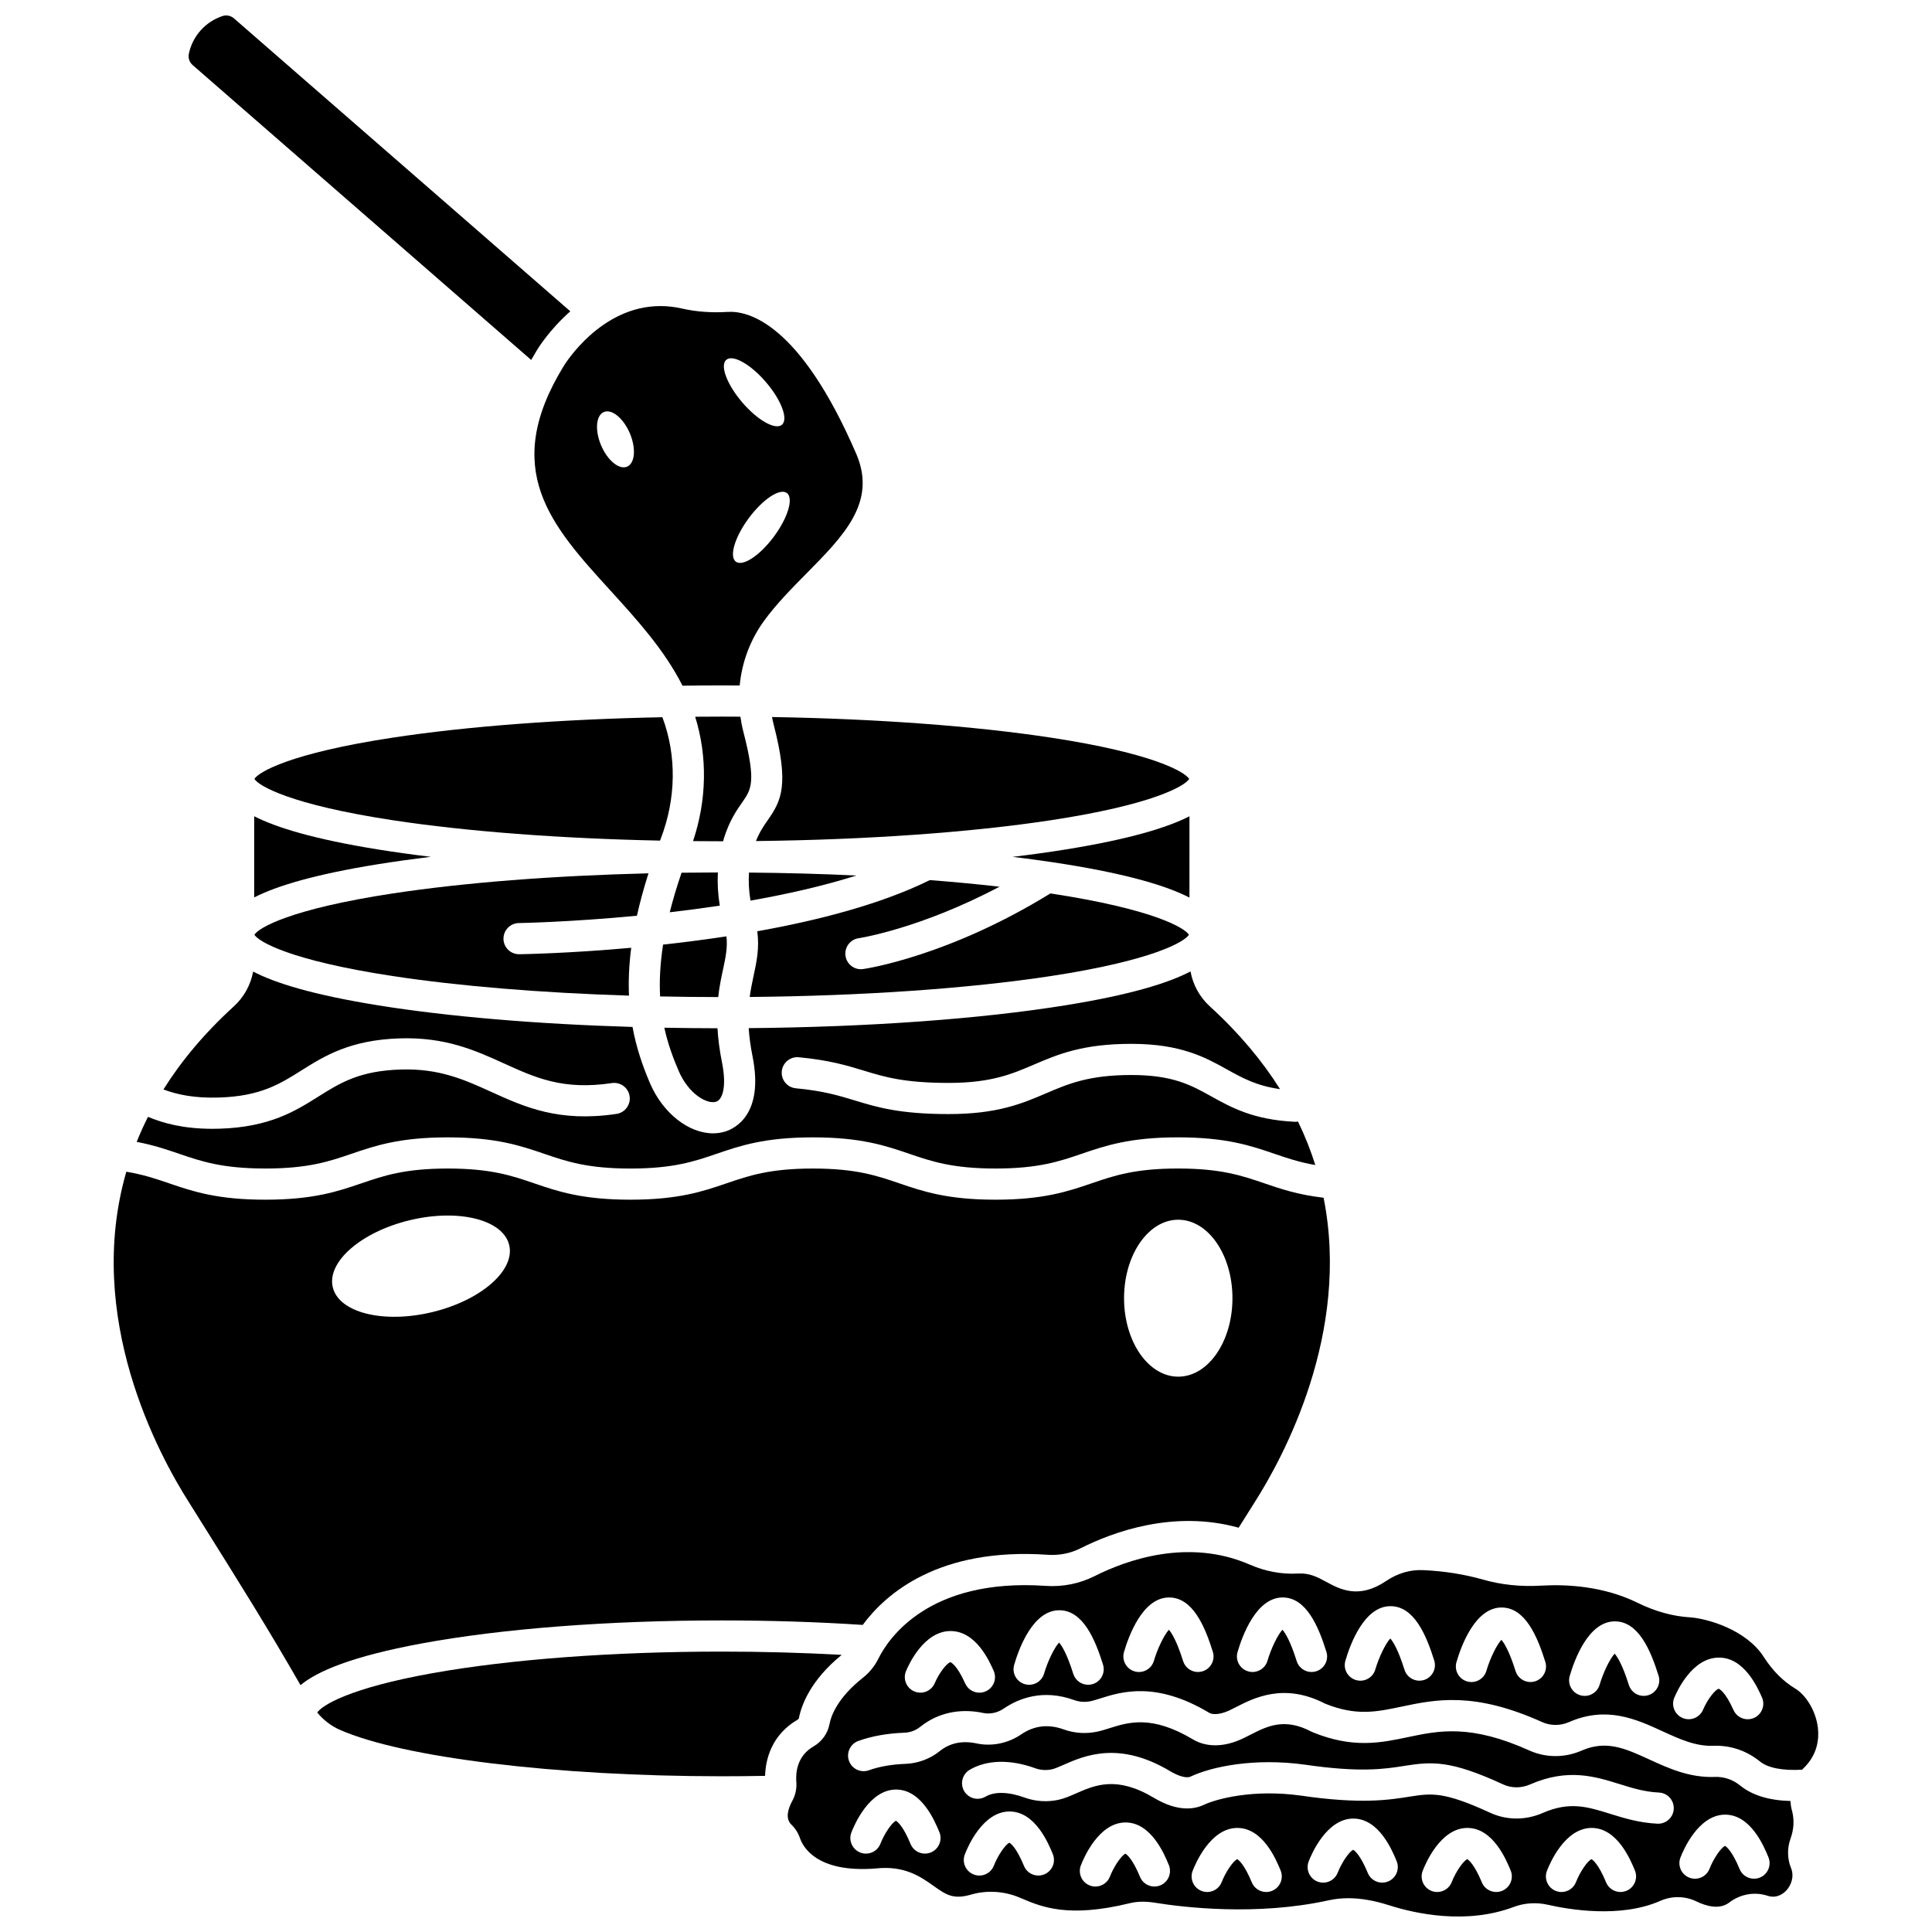 <?xml version="1.0" encoding="UTF-8"?>
<!-- Uploaded to: ICON Repo, www.iconrepo.com, Generator: ICON Repo Mixer Tools -->
<svg width="800px" height="800px" version="1.1" viewBox="144 144 512 512" xmlns="http://www.w3.org/2000/svg">
 <defs>
  <clipPath id="b">
   <path d="m193 148.09h103v91.906h-103z"/>
  </clipPath>
  <clipPath id="a">
   <path d="m352 555h274v96.902h-274z"/>
  </clipPath>
 </defs>
 <path d="m349 335.89c4.172 16.16 2.129 20.207-1.547 25.473-1.059 1.516-2.144 3.086-3.113 5.523 29.23-0.332 56.703-2.258 78.148-5.516 27.281-4.144 35.543-9.129 36.664-10.945-1.117-1.816-9.383-6.797-36.664-10.945-20.402-3.102-46.258-4.996-73.895-5.461 0.117 0.625 0.246 1.25 0.406 1.871z"/>
 <path d="m305.73 300.46c7.062 7.754 14.324 15.738 19.141 25.254 3.449-0.043 6.922-0.074 10.418-0.074 1.586 0 3.164 0.008 4.738 0.02 0.582-6.164 2.781-12.098 6.5-17.195 3.219-4.41 7.231-8.473 11.109-12.402 10.008-10.133 18.652-18.883 13.395-31.527-15.121-35.148-28.914-38.199-34.129-37.879-4.32 0.266-8.402-0.031-12.145-0.887-1.996-0.457-3.914-0.66-5.742-0.66-15.777 0-25.215 15.219-25.652 15.941-16.793 27.395-3.281 42.23 12.367 59.41zm43.355-14.246c-3.731 5.023-8.242 7.996-10.074 6.637s-0.289-6.535 3.441-11.559 8.242-7.996 10.074-6.637c1.832 1.359 0.289 6.535-3.441 11.559zm-12.613-46.859c1.73-1.484 6.438 1.164 10.512 5.914s5.973 9.809 4.242 11.293c-1.73 1.484-6.438-1.164-10.512-5.914-4.074-4.754-5.973-9.809-4.242-11.293zm-32.449 13.84c2.098-0.895 5.18 1.621 6.883 5.617s1.383 7.961-0.715 8.855-5.18-1.621-6.883-5.617c-1.703-3.996-1.383-7.961 0.715-8.855z"/>
 <path d="m459.22 360.32c-5.91 3.016-15.902 6.074-32.723 8.785-4.457 0.719-9.184 1.375-14.137 1.973 4.93 0.598 9.637 1.25 14.07 1.965 16.883 2.723 26.891 5.797 32.785 8.824z"/>
 <path d="m214.31 453.67c11.406 0 16.969-1.898 22.852-3.906 6.266-2.141 12.742-4.352 25.523-4.352 12.777 0 19.258 2.211 25.523 4.352 5.887 2.012 11.445 3.91 22.852 3.91 11.41 0 16.969-1.898 22.855-3.91 6.266-2.141 12.742-4.352 25.523-4.352s19.258 2.211 25.523 4.352c5.887 2.008 11.445 3.906 22.852 3.906 11.41 0 16.969-1.898 22.855-3.91 6.266-2.141 12.746-4.352 25.523-4.352 12.781 0 19.262 2.211 25.527 4.352 3.367 1.148 6.594 2.25 10.852 2.988-1.203-3.832-2.723-7.684-4.59-11.531-0.234 0.043-0.477 0.07-0.723 0.07-0.07 0-0.141 0-0.211-0.004-10.906-0.547-16.762-3.801-21.934-6.676-5.519-3.07-10.289-5.719-21.312-5.719-11.25 0-16.746 2.352-22.566 4.844-6.328 2.707-12.875 5.508-25.816 5.508-13.031 0-19.039-1.828-24.848-3.598-4.32-1.312-8.398-2.555-15.664-3.234-2.269-0.211-3.941-2.227-3.727-4.496 0.211-2.269 2.238-3.945 4.496-3.727 8.102 0.758 12.777 2.18 17.301 3.559 5.473 1.664 10.645 3.238 22.445 3.238 11.25 0 16.746-2.352 22.566-4.844 6.328-2.707 12.875-5.508 25.816-5.508 13.168 0 19.625 3.59 25.324 6.758 4.156 2.309 7.848 4.356 14.098 5.246-4.668-7.426-10.766-14.785-18.598-21.93-2.715-2.473-4.492-5.75-5.129-9.266-5.859 3.074-15.922 6.195-33.062 8.961-22.691 3.66-52.301 5.785-84.023 6.066 0.145 2.215 0.457 4.676 1.02 7.484 3.09 15.438-4.75 19.141-7.227 19.91-1.055 0.328-2.141 0.484-3.246 0.484-6.402 0-13.289-5.285-16.723-13.328-1.91-4.477-3.598-9.309-4.609-14.867-25.422-0.758-48.844-2.731-67.555-5.746-17.074-2.754-27.117-5.863-32.988-8.926-0.641 3.504-2.418 6.766-5.121 9.23-7.863 7.168-13.977 14.555-18.648 22.008 3.516 1.32 8.078 2.356 14.723 2.144 10.969-0.348 16.027-3.527 21.883-7.207 6.004-3.773 12.809-8.051 26.016-8.473 12.137-0.383 20.027 3.195 27.652 6.656 8.41 3.82 15.672 7.121 28.57 5.191 2.262-0.332 4.359 1.219 4.695 3.473 0.336 2.258-1.219 4.359-3.473 4.695-15.312 2.289-24.41-1.844-33.211-5.84-7.07-3.215-13.746-6.246-23.973-5.922-10.969 0.348-16.023 3.527-21.883 7.207-6.004 3.773-12.809 8.051-26.016 8.473-0.688 0.023-1.359 0.031-2.008 0.031-7.676 0-12.953-1.461-17.074-3.164-1.113 2.211-2.106 4.418-2.992 6.629 4.453 0.84 7.891 2.012 11.238 3.152 5.875 2.008 11.438 3.906 22.844 3.906z"/>
 <path d="m335.25 573.43c12.824 0 25.383 0.402 37.383 1.188 6.094-8.27 20.148-20.586 49.051-18.582 3.023 0.207 6.039-0.391 8.715-1.742 8.578-4.32 24.656-10.23 41.855-5.434 1.305-2.062 2.668-4.223 4.109-6.527 7.805-12.215 25.566-45.047 18.402-80.922-6.789-0.785-11.332-2.328-15.727-3.832-5.887-2.012-11.445-3.91-22.855-3.91s-16.969 1.898-22.855 3.91c-6.266 2.141-12.746 4.352-25.523 4.352-12.781 0-19.258-2.211-25.523-4.352-5.887-2.008-11.445-3.906-22.852-3.906-11.41 0-16.969 1.898-22.852 3.906-6.266 2.141-12.742 4.352-25.523 4.352s-19.258-2.211-25.523-4.352c-5.887-2.008-11.445-3.906-22.852-3.906s-16.969 1.898-22.852 3.906c-6.266 2.141-12.742 4.352-25.523 4.352s-19.258-2.211-25.523-4.352c-3.488-1.191-6.828-2.32-11.301-3.059-11.148 38.496 8.418 74.809 16.703 87.781l2.938 4.691c10.637 16.973 18.012 28.754 26.52 43.59 4.438-3.695 13.562-7.613 32.008-11.031 21.309-3.949 49.574-6.121 79.602-6.121zm121-106.19c7.934 0 14.363 9.309 14.363 20.797 0 11.484-6.43 20.797-14.363 20.797s-14.363-9.309-14.363-20.797c0-11.484 6.43-20.797 14.363-20.797zm-224.06 17.895c-1.609-6.734 7.555-14.695 20.465-17.781 12.91-3.086 24.684-0.129 26.293 6.606s-7.555 14.695-20.465 17.781c-12.91 3.086-24.684 0.129-26.293-6.606z"/>
 <g clip-path="url(#b)">
  <path d="m284.77 239.39c0.492-0.867 0.996-1.738 1.539-2.625 0.262-0.438 3.312-5.402 8.828-10.266l-89.086-77.586c-0.859-0.766-2.016-1.008-3.062-0.668-4.559 1.492-7.984 5.336-8.945 10.035-0.219 1.074 0.156 2.199 0.98 2.934z"/>
 </g>
 <path d="m459.08 391.72c-1.117-1.816-9.375-6.797-36.648-10.945-0.023-0.004-0.047-0.008-0.066-0.008-26.953 16.629-48.707 19.91-49.629 20.043-0.199 0.027-0.395 0.043-0.59 0.043-2.019 0-3.785-1.484-4.082-3.543-0.324-2.258 1.238-4.348 3.496-4.676 0.246-0.035 16.281-2.512 37.312-13.648-5.856-0.672-12.035-1.254-18.457-1.754-12.848 6.348-29.414 10.648-45.73 13.562 0.594 4.461-0.172 8.062-0.98 11.828-0.371 1.73-0.758 3.547-1.027 5.586 29.836-0.277 57.922-2.215 79.762-5.535 27.266-4.156 35.523-9.137 36.641-10.953z"/>
 <path d="m324.62 375.28c-1.281 3.738-2.312 7.223-3.133 10.484 4.289-0.496 8.742-1.082 13.266-1.762-0.492-2.969-0.66-5.91-0.508-8.793-3.231 0.004-6.438 0.027-9.625 0.07z"/>
 <path d="m370.96 376.02c-9.199-0.434-18.746-0.695-28.473-0.781-0.16 2.418-0.02 4.914 0.398 7.434 9.609-1.695 19.266-3.871 28.074-6.652z"/>
 <path d="m336.51 392.14c-5.773 0.883-11.43 1.602-16.785 2.188-0.805 5.18-1.004 9.707-0.789 13.738 5.074 0.105 10.211 0.16 15.395 0.168 0.309-2.801 0.816-5.18 1.285-7.352 0.691-3.227 1.234-5.773 0.895-8.742z"/>
 <path d="m281.5 388.62c0.301-0.004 13.523-0.238 31.293-1.941 0.781-3.516 1.789-7.25 3.062-11.238-25.328 0.625-48.898 2.461-67.789 5.332-27.273 4.148-35.531 9.129-36.648 10.945 1.117 1.816 9.375 6.797 36.648 10.945 17.602 2.676 39.262 4.453 62.625 5.191-0.172-3.859-0.008-8.059 0.59-12.684-16.41 1.484-28.48 1.691-29.664 1.711h-0.062c-2.254 0-4.094-1.809-4.129-4.07-0.027-2.281 1.797-4.156 4.074-4.191z"/>
 <path d="m334.14 416.5c-4.742-0.008-9.441-0.059-14.086-0.145 0.941 4.316 2.332 8.016 3.785 11.418 2.633 6.168 7.551 8.934 9.926 8.195 1.711-0.531 2.859-3.949 1.574-10.398-0.684-3.402-1.047-6.391-1.199-9.07z"/>
 <path d="m341.01 337.96c-0.348-1.34-0.609-2.684-0.797-4.031-1.637-0.012-3.273-0.02-4.918-0.02-2.367 0-4.723 0.012-7.066 0.035 3.281 10.539 3.098 22.035-0.566 32.961 2.535 0.023 5.078 0.039 7.637 0.039h0.336c0.094-0.32 0.164-0.648 0.266-0.965 1.48-4.606 3.316-7.234 4.789-9.344 2.418-3.469 3.754-5.379 0.32-18.676z"/>
 <path d="m355.71 599.36c0.652-3.383 3.004-10.012 11.348-16.805-10.285-0.57-20.945-0.863-31.809-0.863-28.773 0-55.992 2.031-76.641 5.715-22.234 3.969-29.324 8.598-30.539 10.43 1.617 1.965 3.656 3.547 5.941 4.559 16.66 7.375 57.348 12.332 101.24 12.332 4.094 0 7.754-0.035 11.504-0.109 0.129-4.18 1.574-10.828 8.723-14.957 0.121-0.07 0.211-0.184 0.234-0.301z"/>
 <path d="m319.08 366.34c4.121-10.699 4.273-22.133 0.457-32.27-26.715 0.531-51.652 2.402-71.453 5.41-27.281 4.144-35.543 9.129-36.66 10.945 1.117 1.816 9.379 6.797 36.66 10.945 19.645 2.984 44.352 4.852 70.832 5.402 0.059-0.145 0.109-0.285 0.164-0.434z"/>
 <path d="m258.18 371.07c-4.938-0.598-9.656-1.254-14.098-1.969-16.816-2.711-26.812-5.769-32.719-8.785v21.508c5.906-3.016 15.898-6.074 32.711-8.785 4.441-0.715 9.164-1.371 14.105-1.969z"/>
 <g clip-path="url(#a)">
  <path d="m625.77 601.96c-0.543-4.824-3.41-8.902-5.965-10.438-3.246-1.953-6.066-4.781-8.383-8.406-4.672-7.312-15.184-10.23-19.539-10.5-4.602-0.281-9.273-1.578-13.887-3.848-9.094-4.473-18.938-4.949-25.59-4.555-5.379 0.316-10.539-0.219-15.34-1.59-4.977-1.418-10.332-2.269-15.918-2.523-3.398-0.16-6.777 0.836-9.777 2.863-7.262 4.918-12.262 2.215-15.91 0.242-2.359-1.277-4.406-2.379-7.477-2.199-4.238 0.25-8.637-0.559-12.707-2.336-16.402-7.164-32.828-1.199-41.156 3-4 2.016-8.492 2.922-13.004 2.606-31.242-2.152-41.824 14.207-44.328 19.277-0.965 1.957-2.383 3.711-4.106 5.07-6.668 5.277-8.414 9.973-8.859 12.297-0.477 2.473-2.012 4.621-4.219 5.894-4.426 2.559-4.762 7.012-4.566 9.441 0.137 1.723-0.23 3.449-1.066 4.988-1.059 1.953-1.965 4.625-0.262 6.285 1.066 1.039 1.836 2.246 2.285 3.586 0.742 2.211 4.375 9.316 20.16 8.047 7.566-0.824 11.852 2.211 15.297 4.652 3.207 2.277 5.148 3.652 9.812 2.293 4.219-1.223 8.785-0.965 12.855 0.738l0.734 0.309c5.184 2.191 12.285 5.199 28.52 1.223 2.008-0.492 4.227-0.531 6.785-0.117 7.473 1.203 26.902 3.551 45.949-0.656 1.672-0.367 3.41-0.555 5.223-0.555 3.316 0 6.887 0.621 10.797 1.871 6.914 2.211 20.402 5.207 33.059 0.434 2.84-1.07 5.984-1.262 9.098-0.551 5.422 1.238 19.172 3.613 29.738-1.059 3.07-1.355 6.551-1.297 9.562 0.16 2.531 1.23 6.102 2.273 8.699 0.281 2.922-2.242 6.723-2.906 10.168-1.777 2.516 0.824 4.293-0.711 4.945-1.41 1.18-1.266 2.211-3.59 1.238-5.977-1-2.457-1.039-5.242-0.102-7.836 0.902-2.508 1.012-5.031 0.324-7.504-0.219-0.789-0.324-1.594-0.367-2.394-5.664-0.152-10.148-1.512-13.328-4.102-1.918-1.562-4.293-2.375-6.695-2.277-6.731 0.262-12.371-2.332-17.348-4.613-6.375-2.926-11.406-5.238-17.996-2.356-4.434 1.941-9.477 1.926-13.832-0.039-15.59-7.031-24.008-5.258-32.148-3.543-7.18 1.512-14.609 3.074-25.289-1.305-0.121-0.051-0.238-0.105-0.355-0.164-7.152-3.758-11.754-1.398-16.203 0.879-0.676 0.348-1.324 0.676-1.945 0.969-4.894 2.309-9.586 2.387-13.219 0.219-10.887-6.508-17.094-4.543-22.078-2.969-1.105 0.348-2.148 0.68-3.195 0.906-3.016 0.656-6.133 0.453-9.016-0.59-4.012-1.453-7.785-1.008-11.207 1.328-3.492 2.383-7.809 3.258-11.832 2.398-3.781-0.805-7.062-0.129-9.742 2.027-2.566 2.062-5.789 3.266-9.074 3.387-3.68 0.137-6.945 0.707-9.715 1.699-2.148 0.77-4.512-0.344-5.281-2.492-0.77-2.148 0.344-4.512 2.492-5.281 3.566-1.281 7.672-2.016 12.203-2.18 1.543-0.059 2.996-0.602 4.207-1.57 4.578-3.68 10.488-4.981 16.641-3.668 1.824 0.387 3.812-0.027 5.449-1.145 3.945-2.691 10.391-5.269 18.672-2.269 1.414 0.512 2.953 0.609 4.449 0.285 0.676-0.148 1.5-0.41 2.457-0.711 5.512-1.742 14.734-4.66 28.809 3.754 1.363 0.816 3.711 0.227 5.453-0.598 0.547-0.258 1.113-0.551 1.707-0.852 4.785-2.449 12.773-6.539 23.621-0.934 8.238 3.332 13.562 2.211 20.285 0.797 9-1.895 19.199-4.043 37.246 4.094 2.231 1.008 4.828 1.008 7.125 0.004 9.977-4.363 17.828-0.762 24.75 2.418 4.539 2.082 8.816 4.051 13.582 3.867 4.414-0.176 8.754 1.297 12.23 4.125 2.152 1.754 6.035 2.5 11.227 2.207 0.105-0.109 0.195-0.227 0.305-0.332 3.785-3.625 4.191-7.82 3.867-10.703zm-36.434 34.309c0.723-1.883 4.695-11.281 11.746-11.367h0.102c6.812 0 10.312 8.48 11.465 11.273 0.871 2.109-0.133 4.523-2.242 5.391s-4.523-0.137-5.391-2.242c-2.008-4.871-3.523-5.953-3.859-6.141-1.039 0.41-3.102 3.426-4.109 6.051-0.629 1.641-2.195 2.648-3.856 2.648-0.492 0-0.996-0.09-1.48-0.277-2.133-0.816-3.195-3.207-2.375-5.336zm-168.58 4.457c-2.109 0.867-4.523-0.133-5.391-2.242-2.008-4.871-3.523-5.953-3.859-6.141-1.039 0.41-3.102 3.426-4.109 6.051-0.629 1.641-2.195 2.648-3.856 2.648-0.492 0-0.996-0.09-1.48-0.277-2.129-0.82-3.191-3.207-2.371-5.336 0.723-1.883 4.695-11.281 11.746-11.367h0.102c6.812 0 10.312 8.48 11.465 11.273 0.863 2.106-0.141 4.519-2.246 5.391zm30.75 2.91c-2.109 0.867-4.523-0.137-5.391-2.242-2.008-4.871-3.523-5.953-3.859-6.141-1.039 0.41-3.102 3.426-4.109 6.051-0.629 1.641-2.195 2.648-3.856 2.648-0.492 0-0.996-0.09-1.48-0.277-2.129-0.82-3.191-3.207-2.371-5.336 0.723-1.883 4.695-11.281 11.746-11.367h0.102c6.812 0 10.312 8.48 11.465 11.273 0.863 2.106-0.137 4.519-2.246 5.391zm29.625 1.449c-2.109 0.867-4.523-0.133-5.391-2.242-2.012-4.871-3.523-5.953-3.859-6.141-1.039 0.41-3.098 3.426-4.109 6.051-0.629 1.641-2.195 2.648-3.856 2.648-0.492 0-0.992-0.09-1.48-0.277-2.129-0.816-3.191-3.207-2.371-5.336 0.723-1.883 4.695-11.281 11.746-11.367h0.102c6.812 0 10.312 8.48 11.465 11.273 0.867 2.106-0.141 4.519-2.246 5.391zm30.742-2.481c-2.109 0.867-4.523-0.137-5.391-2.242-2.008-4.871-3.523-5.953-3.859-6.141-1.039 0.41-3.102 3.426-4.109 6.051-0.629 1.641-2.195 2.648-3.856 2.648-0.492 0-0.996-0.09-1.48-0.277-2.129-0.82-3.191-3.207-2.371-5.336 0.723-1.883 4.695-11.281 11.746-11.367h0.102c6.812 0 10.312 8.48 11.465 11.273 0.867 2.106-0.137 4.519-2.246 5.391zm30.219 2.481c-2.109 0.867-4.523-0.133-5.391-2.242-2.012-4.871-3.523-5.953-3.859-6.141-1.039 0.41-3.098 3.426-4.109 6.051-0.629 1.641-2.195 2.648-3.856 2.648-0.492 0-0.992-0.09-1.48-0.277-2.129-0.816-3.191-3.207-2.371-5.336 0.723-1.883 4.695-11.281 11.746-11.367h0.102c6.812 0 10.312 8.48 11.465 11.273 0.867 2.106-0.137 4.519-2.246 5.391zm32.93 0c-2.109 0.867-4.523-0.133-5.391-2.242-2.012-4.871-3.523-5.953-3.859-6.141-1.039 0.41-3.098 3.426-4.109 6.051-0.629 1.641-2.195 2.648-3.856 2.648-0.492 0-0.992-0.09-1.48-0.277-2.129-0.816-3.191-3.207-2.371-5.336 0.723-1.883 4.695-11.281 11.746-11.367h0.102c6.812 0 10.312 8.48 11.465 11.273 0.867 2.106-0.137 4.519-2.246 5.391zm-174.02-32.09c4.559-2.652 10.711-2.793 17.332-0.395 1.414 0.512 2.953 0.613 4.449 0.285 0.73-0.16 1.859-0.656 3.055-1.18 5.492-2.41 14.676-6.441 28.211 1.648 2.332 1.395 4.422 1.957 5.453 1.469 5.566-2.629 16.859-5.031 30.355-3.16 14.738 2.148 21.16 1.133 26.32 0.316 7.379-1.168 12.238-1.516 26.215 4.93 2.188 1.008 4.773 1.004 7.094-0.012 9.996-4.371 17.238-2.109 23.633-0.117 3.445 1.074 6.695 2.086 10.508 2.266 2.277 0.105 4.039 2.039 3.934 4.32-0.105 2.211-1.93 3.938-4.121 3.938-0.066 0-0.129 0-0.195-0.004-4.871-0.227-8.965-1.504-12.582-2.629-5.977-1.863-10.695-3.336-17.863-0.199-4.484 1.961-9.535 1.941-13.863-0.055-12.379-5.707-15.605-5.195-21.465-4.269-5.41 0.855-12.82 2.031-28.777-0.297-12.516-1.738-22.262 0.844-25.664 2.449-2.578 1.219-6.969 1.887-13.219-1.848-9.879-5.906-15.602-3.391-20.656-1.176-1.582 0.695-3.082 1.352-4.621 1.688-3.019 0.656-6.137 0.453-9.016-0.59-4.281-1.551-7.965-1.633-10.367-0.234-1.973 1.148-4.5 0.477-5.648-1.492-1.141-1.977-0.473-4.504 1.5-5.652zm-31.375 16.621c0.723-1.883 4.695-11.281 11.746-11.367h0.102c6.812 0 10.312 8.48 11.465 11.273 0.871 2.109-0.133 4.523-2.242 5.391-2.109 0.867-4.523-0.133-5.391-2.242-2.008-4.871-3.523-5.953-3.859-6.141-1.039 0.41-3.102 3.426-4.109 6.051-0.629 1.641-2.195 2.648-3.856 2.648-0.492 0-0.996-0.09-1.48-0.277-2.129-0.82-3.191-3.207-2.375-5.336zm35.609-37.395c-0.547 0.242-1.117 0.359-1.68 0.359-1.582 0-3.09-0.914-3.773-2.449-2.273-5.102-3.887-5.625-3.902-5.629-0.832 0.109-2.977 2.738-4.156 5.539-0.883 2.098-3.301 3.09-5.402 2.211-2.102-0.879-3.098-3.285-2.223-5.387 0.73-1.758 4.723-10.531 11.699-10.621h0.109c6.731 0 10.258 7.914 11.418 10.523 0.93 2.082-0.008 4.523-2.09 5.453zm28.367-1.926c-0.41 0.129-0.828 0.191-1.234 0.191-1.758 0-3.387-1.129-3.941-2.898-1.703-5.441-3.09-7.531-3.758-8.293-1.211 1.266-3.019 4.941-3.977 8.215-0.641 2.191-2.934 3.449-5.121 2.809-2.191-0.641-3.449-2.93-2.809-5.121 1.262-4.328 4.945-14.398 11.883-14.465h0.074c6.273 0 9.488 7.684 11.586 14.391 0.684 2.172-0.527 4.488-2.703 5.172zm29.105-3.387c-0.41 0.129-0.828 0.191-1.234 0.191-1.758 0-3.387-1.129-3.941-2.898-1.703-5.441-3.09-7.531-3.758-8.293-1.211 1.266-3.019 4.941-3.977 8.215-0.641 2.191-2.93 3.449-5.121 2.809-2.191-0.641-3.449-2.93-2.809-5.121 1.262-4.328 4.945-14.398 11.883-14.465h0.074c6.273 0 9.488 7.684 11.586 14.391 0.684 2.172-0.527 4.488-2.703 5.172zm30.098 0c-0.41 0.129-0.828 0.191-1.234 0.191-1.758 0-3.387-1.129-3.941-2.898-1.703-5.445-3.09-7.535-3.762-8.297-1.211 1.254-2.992 4.879-3.977 8.223-0.645 2.188-2.934 3.441-5.125 2.801-2.188-0.641-3.441-2.93-2.805-5.117 1.262-4.328 4.949-14.398 11.883-14.465h0.074c6.273 0 9.488 7.684 11.586 14.391 0.691 2.172-0.523 4.488-2.699 5.172zm28.574 2.305c-0.41 0.129-0.828 0.191-1.234 0.191-1.758 0-3.387-1.129-3.941-2.898-1.703-5.441-3.09-7.531-3.758-8.293-1.211 1.266-3.019 4.941-3.977 8.215-0.641 2.191-2.934 3.449-5.121 2.809-2.191-0.641-3.449-2.93-2.809-5.121 1.262-4.328 4.945-14.398 11.883-14.465h0.074c6.273 0 9.488 7.684 11.586 14.391 0.684 2.172-0.527 4.488-2.703 5.172zm29.438 0.355c-0.41 0.129-0.828 0.191-1.234 0.191-1.758 0-3.387-1.129-3.941-2.898-1.703-5.441-3.09-7.531-3.758-8.293-1.211 1.266-3.019 4.941-3.977 8.215-0.641 2.191-2.93 3.449-5.121 2.809-2.191-0.641-3.449-2.93-2.809-5.121 1.262-4.328 4.945-14.398 11.883-14.465h0.074c6.273 0 9.488 7.684 11.586 14.391 0.688 2.172-0.523 4.488-2.703 5.172zm30.016 3.672c-0.41 0.129-0.828 0.191-1.234 0.191-1.758 0-3.387-1.129-3.941-2.898-1.703-5.441-3.09-7.531-3.758-8.293-1.211 1.266-3.019 4.941-3.977 8.215-0.641 2.191-2.934 3.449-5.121 2.809-2.191-0.641-3.449-2.93-2.809-5.121 1.262-4.328 4.945-14.398 11.883-14.465h0.074c6.273 0 9.488 7.684 11.586 14.391 0.684 2.172-0.527 4.488-2.703 5.172zm28.008 6.023c-0.547 0.242-1.117 0.359-1.68 0.359-1.582 0-3.09-0.914-3.773-2.449-2.273-5.102-3.887-5.625-3.902-5.629-0.832 0.109-2.977 2.738-4.156 5.539-0.883 2.098-3.301 3.09-5.402 2.211-2.102-0.879-3.098-3.285-2.223-5.387 0.73-1.758 4.723-10.531 11.695-10.621 6.801-0.133 10.359 7.898 11.527 10.523 0.934 2.082-0.004 4.523-2.086 5.453z"/>
 </g>
</svg>